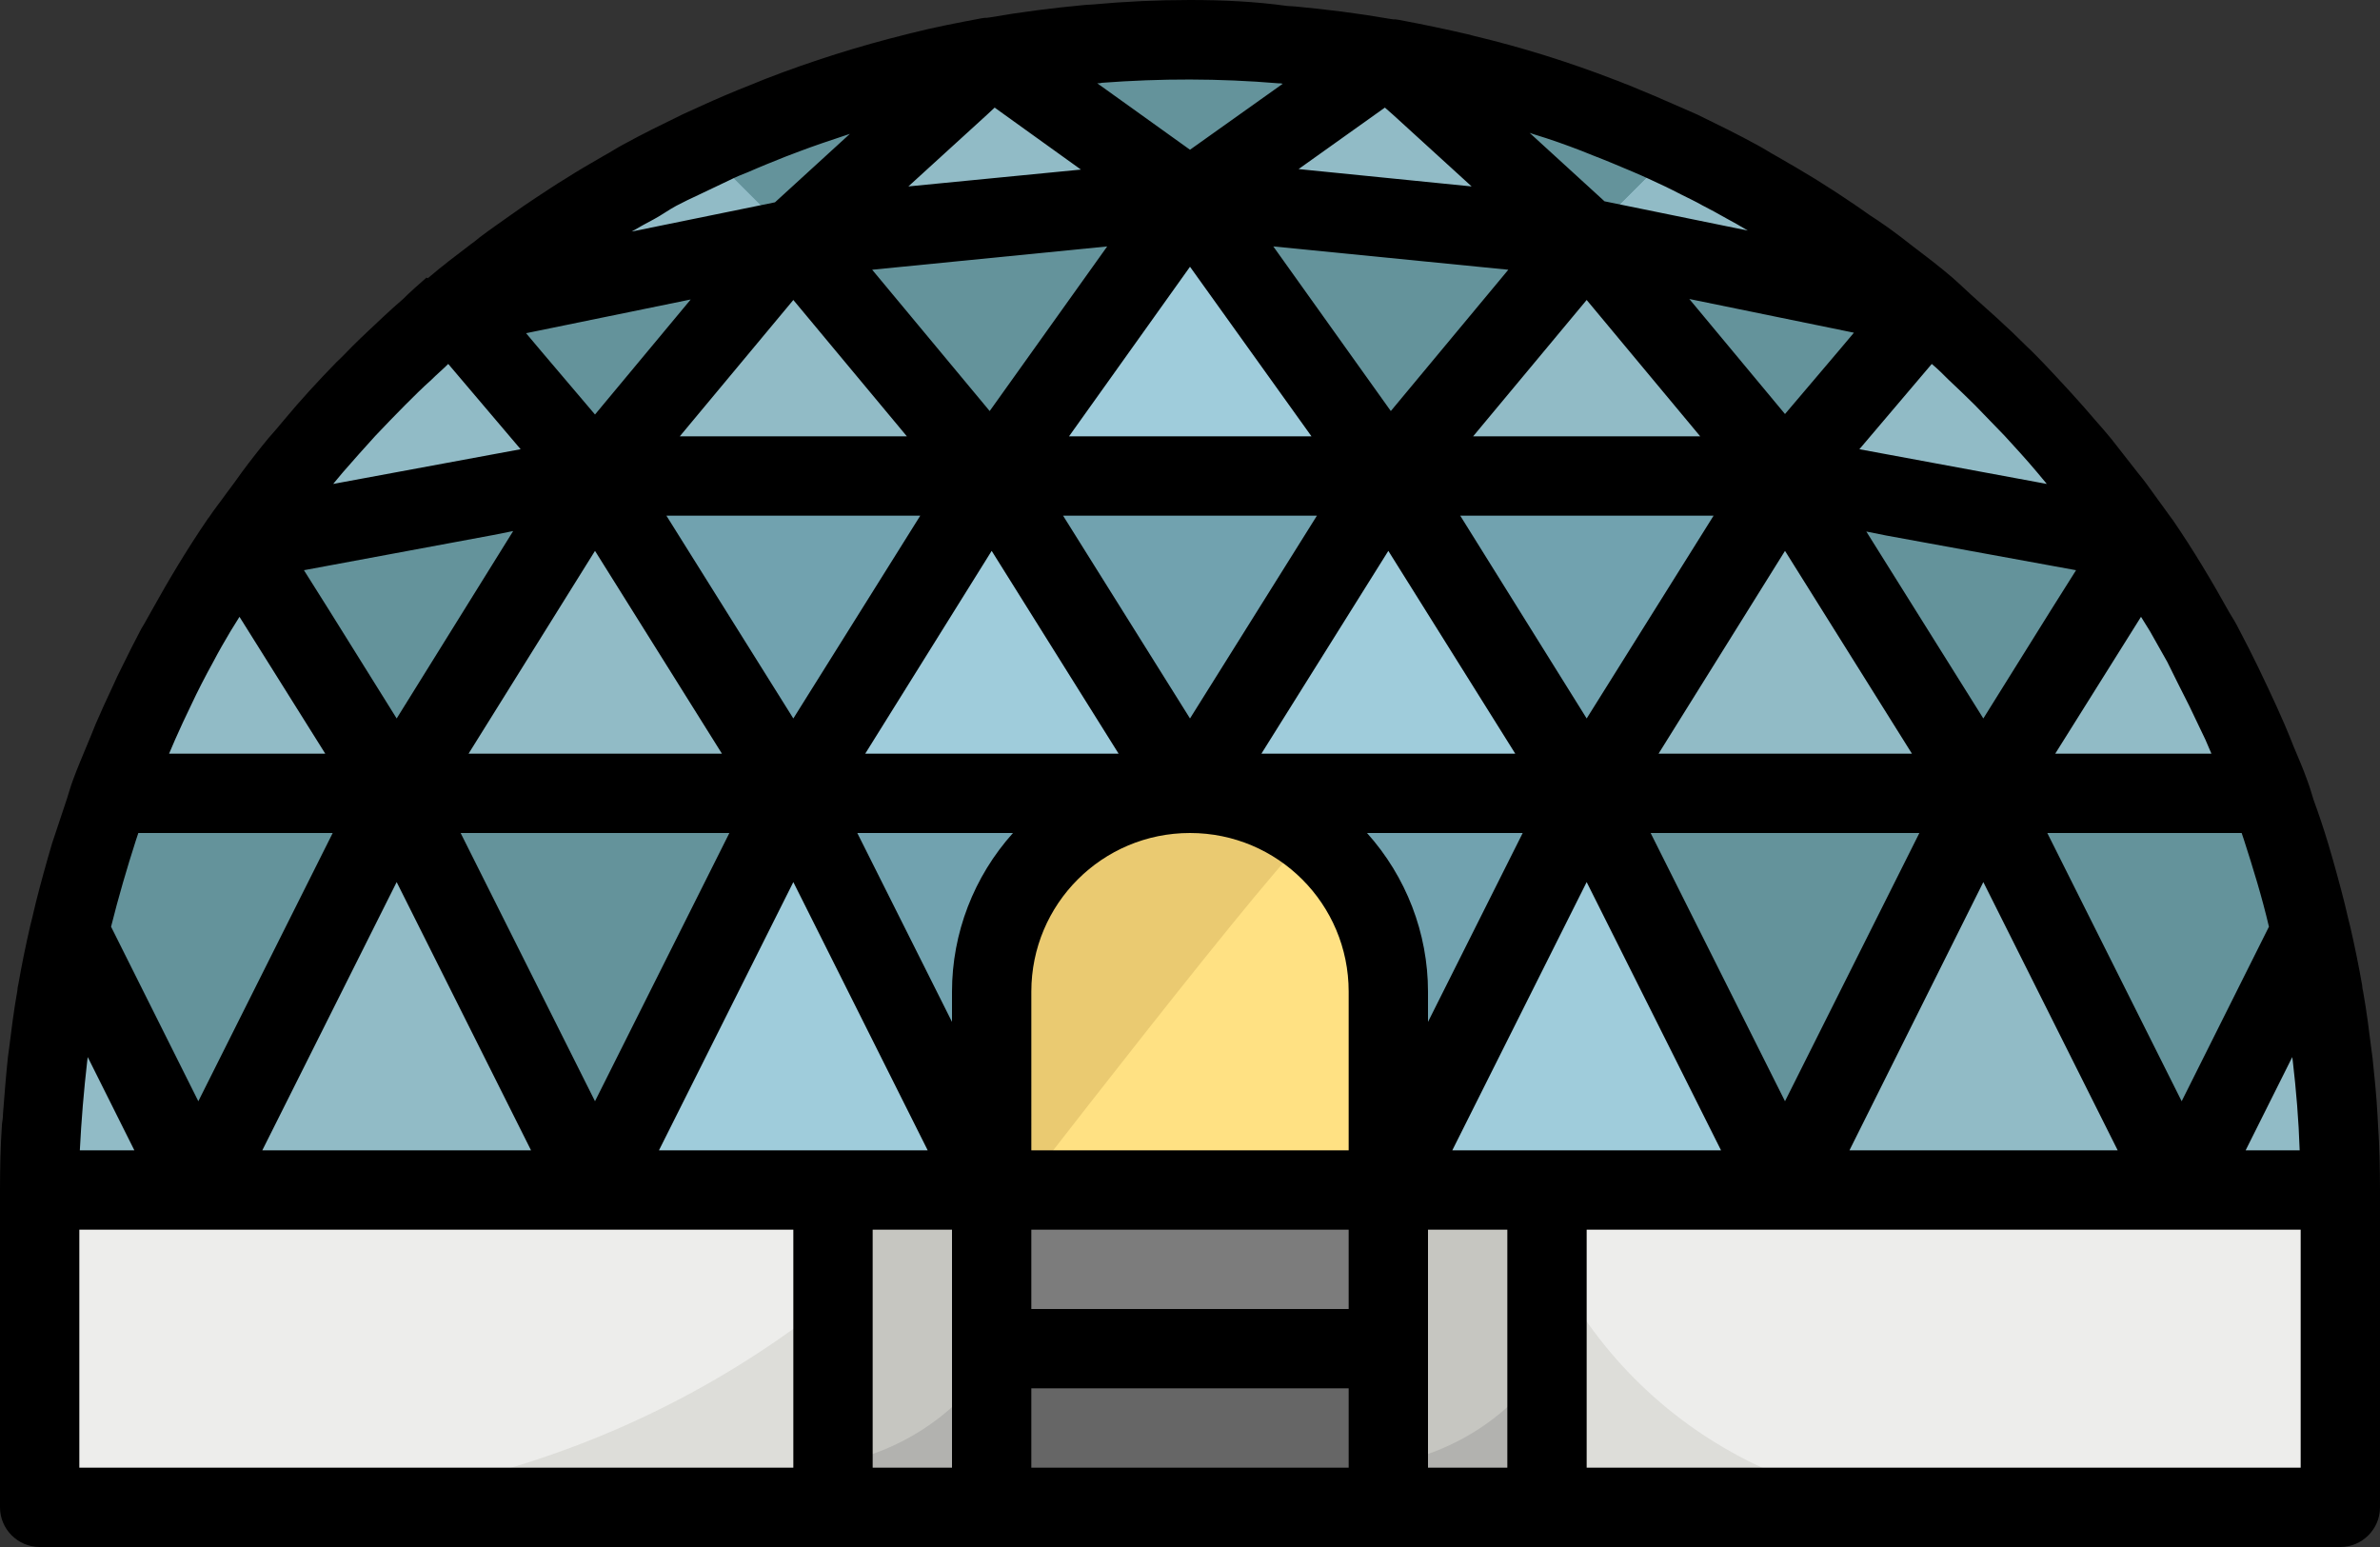 <?xml version="1.0" encoding="utf-8"?>
<!-- Generator: Adobe Illustrator 25.1.0, SVG Export Plug-In . SVG Version: 6.00 Build 0)  -->
<svg version="1.1" id="Layer_1" xmlns="http://www.w3.org/2000/svg" xmlns:xlink="http://www.w3.org/1999/xlink" x="0px" y="0px"
	 viewBox="0 0 480 312" style="enable-background:new 0 0 480 312;" xml:space="preserve">
<rect x="0" y="0" width="480" height="312" fill="#333333" stroke="none"/>
<style type="text/css">
	.st0{fill:#9FCCDB;}
	.st1{fill:#91BBC6;}
	.st2{fill:#64939B;}
	.st3{fill:#71A2AF;}
	.st4{fill:#FFE183;}
	.st5{fill:#EACA71;}
	.st6{fill:#EDEDEB;}
	.st7{fill:#DDDDD9;}
	.st8{fill:#C6C6C1;}
	.st9{fill:#7C7C7C;}
	.st10{fill:#666666;}
	.st11{fill:#B2B2AF;}
</style>
<path class="st0" d="M472,240C472,111.9,368.1,8,240,8S8,111.9,8,240v8h464V240z"/>
<path class="st0" d="M160,160l-40,80h80L160,160z"/>
<path class="st1" d="M80,160l-40,80h80L80,160z"/>
<path class="st0" d="M320,160l-40,80h80L320,160z"/>
<path class="st1" d="M400,160l-40,80h80L400,160z"/>
<path class="st2" d="M80,160h80l-40,80L80,160z"/>
<path class="st3" d="M200,240l-40-80h80L200,240z"/>
<path class="st3" d="M240,160h80l-40,80L240,160z"/>
<path class="st2" d="M320,160h80l-40,80L320,160z"/>
<path class="st2" d="M457.8,160H400l40,80l26.1-52.1C463.9,178.4,461.2,169.1,457.8,160z"/>
<path class="st2" d="M22.2,160c-3.3,9.1-6.1,18.4-8.2,27.9L40,240l40-80H22.2z"/>
<path class="st0" d="M240,160l-40-64l-40,64H240z"/>
<path class="st0" d="M320,160l-40-64l-40,64H320z"/>
<g>
	<path class="st1" d="M400,160l-40-64l-40,64H400z"/>
	<path class="st1" d="M160,160l-40-64l-40,64H160z"/>
	<path class="st1" d="M22.2,160H80l-31.7-50.7C37.5,125.1,28.8,142.1,22.2,160z"/>
	<path class="st1" d="M400,160h57.8c-6.6-17.9-15.4-34.9-26.2-50.7L400,160z"/>
</g>
<path class="st3" d="M200,96h80l-40,64L200,96z"/>
<path class="st3" d="M280,96h80l-40,64L280,96z"/>
<path class="st2" d="M360,96l71.7,13.3L400,160L360,96z"/>
<path class="st3" d="M200,96h-80l40,64L200,96z"/>
<path class="st2" d="M120,96l-71.7,13.3L80,160L120,96z"/>
<path class="st0" d="M200,96l40-56l40,56H200z"/>
<path class="st1" d="M280,96l40-48l40,48H280z"/>
<path class="st1" d="M120,96l40-48l40,48H120z"/>
<path class="st2" d="M160,48l80-8l-40,56L160,48z"/>
<path class="st2" d="M240,40l80,8l-40,48L240,40z"/>
<path class="st1" d="M48.3,109.3L120,96L91.2,62C74.8,75.7,60.4,91.6,48.3,109.3z"/>
<path class="st1" d="M388.8,62L360,96l71.7,13.3C419.6,91.6,405.2,75.7,388.8,62z"/>
<path class="st2" d="M320,48l68.8,14L360,96L320,48z"/>
<path class="st2" d="M160,48L91.2,62L120,96L160,48z"/>
<path class="st1" d="M320,48l-40-36.6L240,40L320,48z"/>
<path class="st1" d="M240,40l-40-28.6L160,48L240,40z"/>
<path class="st2" d="M200.1,11.5L240,40l39.9-28.5C253.5,6.8,226.5,6.8,200.1,11.5z"/>
<path class="st1" d="M8,240h32l-26.1-52.1C10,205,8,222.5,8,240z"/>
<path class="st1" d="M440,240h32c0-17.5-2-35-5.9-52.1L440,240z"/>
<path class="st2" d="M280.1,11.5L320,48l18.2-18.2C319.7,21.2,300.2,15,280.1,11.5z"/>
<path class="st1" d="M338.2,29.8L320,48l68.8,14C373.4,49.1,356.4,38.3,338.2,29.8z"/>
<path class="st1" d="M91.2,62L160,48l-18.2-18.2C123.6,38.3,106.6,49.1,91.2,62z"/>
<path class="st2" d="M141.8,29.8L160,48l39.9-36.5C179.8,15,160.3,21.2,141.8,29.8z"/>
<path class="st4" d="M200,248v-44c-1.1-23.2,16.8-42.8,40-44c23.2,1.2,41.1,20.8,40,44v44H200z"/>
<path class="st5" d="M264,168.9c-6.7-5.7-15.2-8.8-24-8.9c-23.2,1.2-41.1,20.8-40,44v44C200,248,261.4,168.3,264,168.9z"/>
<path class="st6" d="M8,240h464v64H8V240z"/>
<path class="st7" d="M307.4,240H191.1c-36.4,40.8-88.4,64.1-143.1,64h344C352.7,304,318.1,277.8,307.4,240z"/>
<path class="st8" d="M168,240h40v64h-40V240z"/>
<path class="st8" d="M272,240h40v64h-40V240z"/>
<path class="st9" d="M200,240h80v40h-80V240z"/>
<path class="st10" d="M200,272h80v32h-80V272z"/>
<path class="st11" d="M280,295.3v8.7h32v-29.5C304.7,285.6,293.1,293.1,280,295.3z"/>
<path class="st11" d="M168,295.3v8.7h32v-29.5C192.7,285.6,181.1,293.1,168,295.3z"/>
<path d="M479.5,224.9c-0.2-3.8-0.6-7.7-1-11.5c-0.1-0.5-0.1-1-0.2-1.5c-0.5-4-1-8-1.7-11.9c-0.1-0.4-0.2-0.9-0.2-1.3
	c-0.7-4-1.5-7.9-2.4-11.8c-0.1-0.3-0.1-0.5-0.2-0.8c-0.1-0.3-0.1-0.5-0.2-0.8c-0.9-4-2-8-3.1-11.9c-0.3-1-0.6-2.1-0.9-3.1
	c-0.9-3-1.9-6-3-9c-0.4-1.3-0.8-2.7-1.3-4c-0.8-2.3-1.8-4.5-2.7-6.7c-0.6-1.5-1.2-3-1.8-4.4c-1.1-2.5-2.2-5-3.4-7.5
	c-0.7-1.4-1.3-2.8-2-4.2c-1.2-2.5-2.5-5-3.8-7.5c-0.6-1.2-1.3-2.4-2-3.5c-3.5-6.3-7.2-12.5-11.3-18.5c-0.1-0.1-0.2-0.3-0.3-0.4
	c-1.2-1.7-2.5-3.4-3.7-5.1c-1-1.4-2-2.8-3.1-4.1c-1.8-2.3-3.6-4.6-5.4-6.9c-1-1.2-2-2.4-3-3.5c-3.4-4-7-7.9-10.7-11.8
	c-1.1-1.1-2.1-2.2-3.2-3.2c-2.1-2.1-4.2-4.1-6.3-6c-1.3-1.2-2.6-2.3-3.9-3.5c-1.6-1.4-3.1-2.9-4.7-4.3l-0.1-0.1
	c-2.8-2.4-5.7-4.6-8.6-6.8c-0.6-0.5-1.2-0.9-1.8-1.4c-2.1-1.6-4.2-3.1-6.4-4.5c-1.7-1.2-3.4-2.4-5.1-3.5c-1.9-1.3-3.9-2.5-5.9-3.8
	c-2.6-1.6-5.2-3.1-7.8-4.6c-1.3-0.7-2.5-1.5-3.8-2.2c-4-2.2-8.1-4.2-12.2-6.2c-1.1-0.5-2.1-0.9-3.2-1.4c-3.6-1.6-7.1-3.1-10.8-4.6
	c-0.9-0.3-1.7-0.7-2.6-1c-9.3-3.6-18.9-6.6-28.6-8.9l-0.7-0.2c-4.7-1.1-9.5-2.1-14.3-3l-0.7-0.1H281c-0.2,0-0.5-0.1-0.7-0.1
	c-6.3-1.1-12.7-1.9-19.1-2.5l-1.6-0.1C253.1,0.3,246.6,0,240,0s-13.1,0.3-19.6,0.9L218.8,1c-6.4,0.6-12.8,1.4-19.1,2.5
	c-0.2,0-0.5,0.1-0.7,0.1h-0.4l-0.7,0.1c-4.8,0.9-9.5,1.8-14.2,3l-0.8,0.2c-9.7,2.4-19.2,5.4-28.5,9c-0.9,0.4-1.8,0.7-2.7,1.1
	c-3.6,1.4-7.1,2.9-10.6,4.5c-1.1,0.5-2.2,1-3.3,1.5c-4.1,2-8.2,4-12.2,6.2c-1.3,0.7-2.5,1.5-3.8,2.2c-2.6,1.5-5.2,3-7.7,4.6
	c-2,1.2-3.9,2.5-5.9,3.8c-1.7,1.1-3.4,2.3-5.1,3.5c-2.1,1.5-4.3,3-6.4,4.6c-0.6,0.5-1.2,1-1.8,1.4c-2.9,2.2-5.8,4.4-8.6,6.8L86,56
	c-1.6,1.4-3.2,2.8-4.7,4.3c-1.3,1.1-2.6,2.3-3.9,3.5c-2.1,2-4.3,4-6.3,6c-1.1,1.1-2.1,2.2-3.2,3.2c-3.7,3.8-7.3,7.7-10.7,11.8
	c-1,1.2-2,2.4-3,3.5c-1.9,2.3-3.7,4.6-5.4,6.9c-1,1.4-2,2.8-3,4.1c-1.2,1.7-2.5,3.3-3.7,5.1c-0.1,0.1-0.2,0.2-0.3,0.4
	c-4.1,6-7.8,12.2-11.3,18.5c-0.7,1.2-1.3,2.4-2,3.5c-1.3,2.5-2.6,5-3.8,7.5c-0.7,1.4-1.4,2.8-2,4.2c-1.2,2.5-2.3,5-3.4,7.5
	c-0.6,1.5-1.2,3-1.8,4.4c-0.9,2.2-1.9,4.5-2.7,6.7c-0.5,1.3-0.9,2.7-1.3,4c-1,3-2,6-3,9c-0.3,1-0.6,2.1-0.9,3.1
	c-1.1,3.9-2.2,7.9-3.1,11.9c-0.1,0.3-0.1,0.5-0.2,0.8c-0.1,0.3-0.1,0.5-0.2,0.8c-0.9,3.9-1.7,7.8-2.4,11.8c-0.1,0.4-0.2,0.9-0.2,1.3
	c-0.7,3.9-1.2,7.9-1.7,11.9c-0.1,0.5-0.1,1-0.2,1.5c-0.4,3.8-0.7,7.6-1,11.5c0,0.7-0.1,1.3-0.2,2C0.1,231.2,0,235.6,0,240v64
	c0,4.4,3.6,8,8,8h464c4.4,0,8-3.6,8-8v-64c0-4.4-0.1-8.8-0.4-13.2C479.6,226.2,479.5,225.5,479.5,224.9z M292.9,232l27.1-54.1
	l27.1,54.1H292.9z M132.9,232l27.1-54.1l27.1,54.1H132.9z M38.5,142.3c1.4-3,2.9-5.9,4.5-8.8c1.1-2.1,2.3-4.2,3.5-6.2
	c0.6-1,1.2-1.9,1.8-2.9L65.6,152H34.1c0.4-0.9,0.8-1.9,1.2-2.8C36.3,146.9,37.4,144.6,38.5,142.3z M75.7,87.9c2-2.1,4-4.2,6-6.2
	c1.7-1.7,3.5-3.5,5.3-5.1c1.1-1.1,2.3-2.1,3.4-3.2L105,90.6l-37.8,7c0.7-0.8,1.3-1.6,2-2.4C71.3,92.8,73.5,90.3,75.7,87.9z
	 M136.4,41.5c1.5-0.8,3-1.5,4.5-2.2c2.1-1,4.2-2,6.3-3c1.2-0.6,2.4-1.1,3.7-1.6c2.5-1.1,5-2.1,7.5-3.1l2.9-1.1
	c2.9-1.1,5.9-2.1,8.9-3.1l1.2-0.4l-15.1,13.8l-28.9,5.9c1.5-0.9,3-1.7,4.5-2.5S134.9,42.3,136.4,41.5z M257.8,16.8
	c0.3,0,0.6,0,0.9,0.1L240,30.2l-18.7-13.4c0.3,0,0.6,0,0.9-0.1C234.1,15.8,245.9,15.8,257.8,16.8z M318.9,30.4l2.5,1
	c2.6,1,5.2,2.1,7.8,3.2c1.2,0.5,2.3,1,3.4,1.5c2.2,1,4.3,2,6.4,3.1c1.4,0.7,2.9,1.4,4.3,2.2c1.6,0.8,3.2,1.7,4.8,2.6
	c1.5,0.8,2.9,1.6,4.4,2.5l-28.9-5.9l-15.1-13.8l0.9,0.3C312.7,28.1,315.8,29.2,318.9,30.4z M404.3,87.9c2.2,2.4,4.4,4.8,6.5,7.3
	c0.7,0.8,1.3,1.6,2,2.4l-37.8-7l14.6-17.2c1.2,1,2.3,2.1,3.4,3.2c1.8,1.7,3.6,3.4,5.3,5.1C400.3,83.8,402.3,85.8,404.3,87.9z
	 M441.5,142.3c1.1,2.3,2.2,4.6,3.3,6.9c0.4,0.9,0.8,1.9,1.2,2.8h-31.5l17.3-27.6c0.6,1,1.2,1.9,1.8,2.9c1.2,2.1,2.3,4.1,3.5,6.2
	C438.5,136.4,440,139.3,441.5,142.3z M27.4,169.5c0.2-0.5,0.3-1,0.5-1.5h39.2L40,222.1l-17.6-35.2C23.9,180.9,25.6,175.1,27.4,169.5
	L27.4,169.5z M61.3,115l38.2-7.1l4-0.8L80,144.9l-13.6-21.8L61.3,115z M200.6,21.7L218,34.2l-34.8,3.4l15.9-14.5L200.6,21.7z
	 M280.9,23.1l15.9,14.5l-34.9-3.5l17.4-12.4L280.9,23.1z M418.7,115l-5.1,8.1L400,144.9l-23.6-37.7l4,0.8L418.7,115z M134.4,104
	h51.2L160,144.9L134.4,104z M265.6,104L240,144.9L214.4,104H265.6z M215.6,88L240,53.8L264.5,88H215.6z M294.5,104h51.1L320,144.9
	L294.5,104z M297.1,88L320,60.5L342.9,88H297.1z M280.5,82.9l-23.7-33.2l47.4,4.7L280.5,82.9z M199.6,82.9l-23.7-28.5l47.4-4.7
	L199.6,82.9z M160,60.5L182.9,88h-45.8L160,60.5z M370.7,70.9L360,83.5l-19.3-23.2l33.2,6.8L370.7,70.9z M120,83.6l-10.7-12.6
	l-3.2-3.8l33.2-6.8L120,83.6z M120,111.1l25.6,40.9H94.5L120,111.1z M200,111.1l25.6,40.9h-51.1L200,111.1z M254.4,152l25.6-40.9
	l25.6,40.9H254.4z M360,111.1l25.6,40.9h-51.1L360,111.1z M147.1,168L120,222.1L92.9,168H147.1z M204.3,168
	c-7.9,8.8-12.3,20.2-12.3,32v6.1L172.9,168H204.3z M208,200c0-17.7,14.3-32,32-32s32,14.3,32,32v32h-64V200z M275.7,168h31.4
	L288,206.1V200C288,188.2,283.6,176.8,275.7,168z M387.1,168L360,222.1L332.9,168H387.1z M452.6,169.5c1.8,5.6,3.6,11.4,5,17.4
	L440,222.1L412.9,168h39.2C452.3,168.5,452.4,169,452.6,169.5z M17.6,213.9c0-0.2,0.1-0.5,0.1-0.7l9.4,18.8H16.1
	C16.4,226,16.9,220,17.6,213.9z M80,177.9l27.1,54.1H52.9L80,177.9z M208,248h64v16h-64V248z M400,177.9l27.1,54.1h-54.1L400,177.9z
	 M462.3,213.2c0,0.2,0.1,0.5,0.1,0.7c0.7,6,1.2,12,1.4,18.1h-10.9L462.3,213.2z M16,248h144v48H16V248z M176,248h16v48h-16V248z
	 M208,280h64v16h-64V280z M288,296v-48h16v48H288z M464,296H320v-48h144V296z"/>
</svg>

